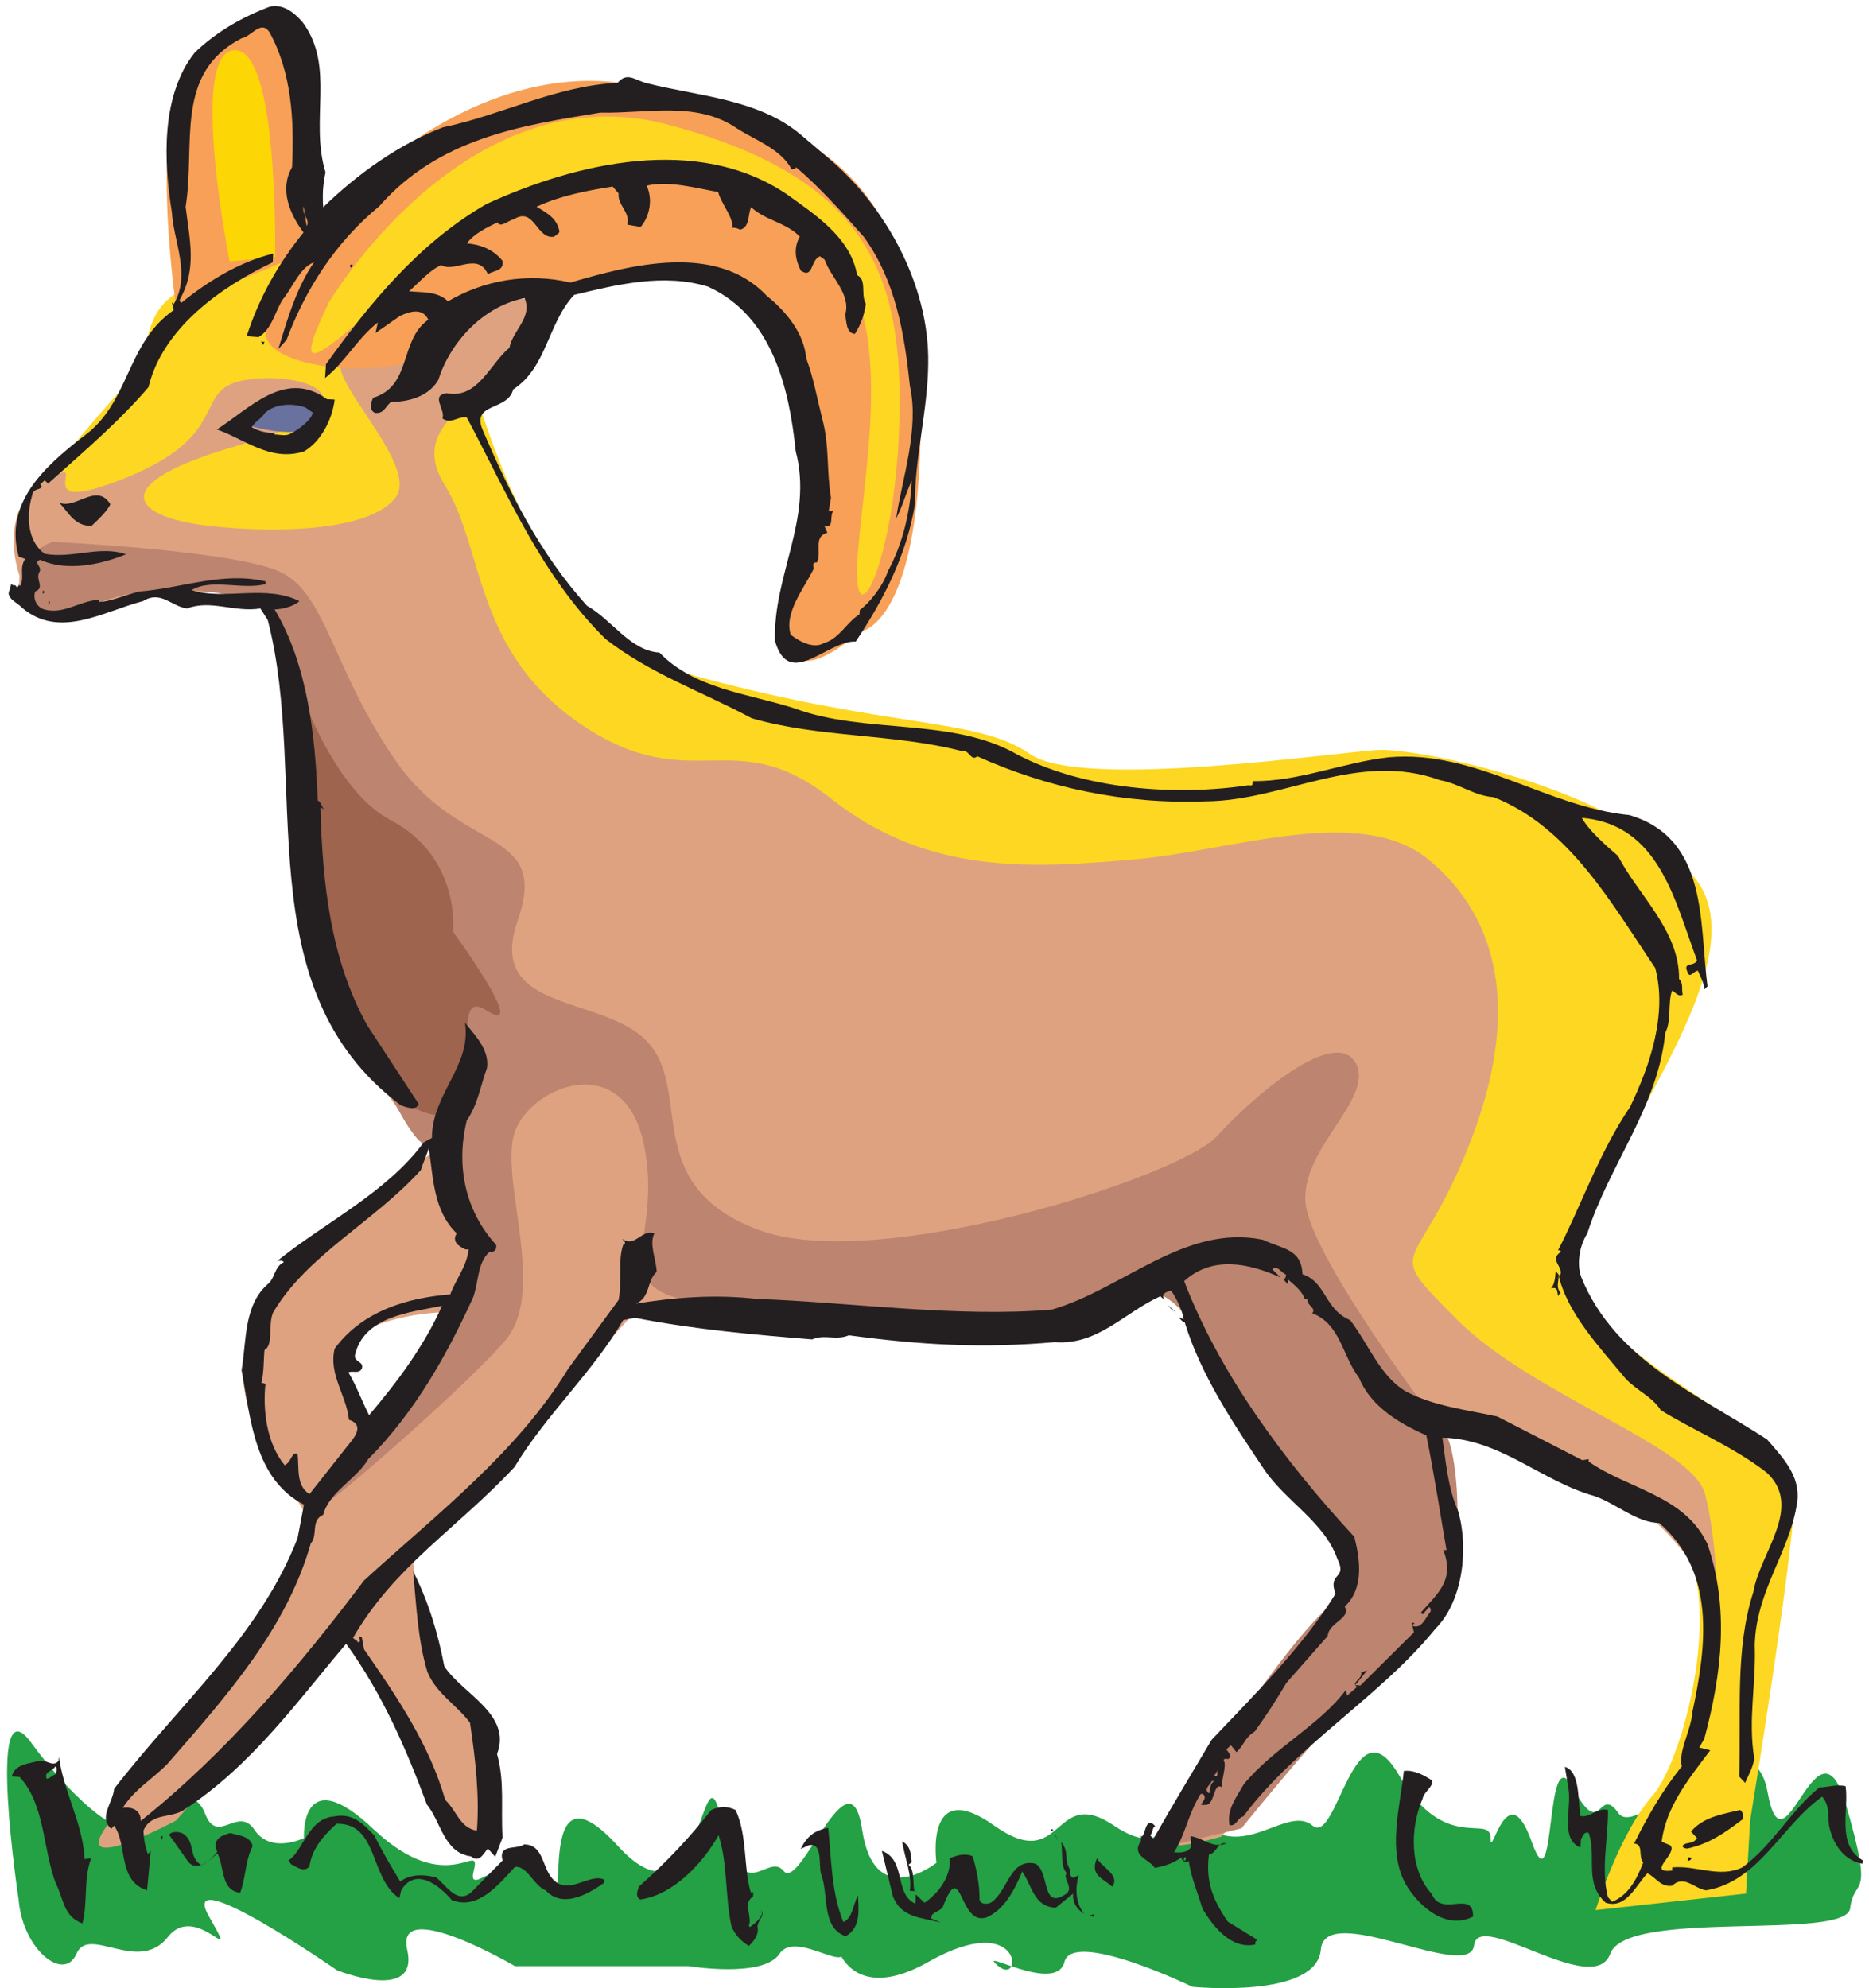 <?xml version="1.0" encoding="UTF-8" standalone="no"?>
<svg viewBox="0 0 255 271.25" xml:space="preserve" xmlns="http://www.w3.org/2000/svg"><defs></defs><g transform="matrix(1.25,0,0,-1.25,0,271.25)"><g transform="scale(.24)"><path d="m8.488,40.129c0,0-15.02,99.801 5.633,71.617 20.648-28.394 45.055-47.187 45.055-34.035 0,13.363 28.371,17.121 34.004,1.879 5.629-15.031 15.019,3.762 22.527-7.516 7.508-11.273 22.527-3.758 22.527-3.758s-1.875,35.911 31.918,3.758c34-31.945 49.02-3.758 45.266-18.789-3.754-15.035 22.527,18.789 33.793-5.637 11.262-24.43-7.512,60.336 31.914,16.91 39.633-43.219 37.758,52.824 47.145,11.273 9.386-41.34 20.652-13.152 28.16-22.547s30.039,56.582 35.668,18.789c5.632-37.582 33.793-15.031 33.793-15.031s-5.629,39.668 26.285,16.91c31.914-22.547 26.285,19 54.445,0 28.16-18.789 22.527,15.242 41.301,0 18.984-15.031 37.758,9.399 49.019,0 11.266-9.395 18.778,58.461 39.426,22.758 20.653-35.91 41.512-17.121 41.512-28.395s7.508,30.273 18.773-1.879c11.266-31.945 5.633,49.066 18.774,24.637 13.144-24.637 11.265,1.879 20.652-11.484 9.387-13.152 60.285,50.945 67.793,9.605 7.512-41.547 22.531,39.461 35.672-5.844 13.141-45.102 3.754-31.945 1.879-46.98-1.879-15.031-101.59,0-109.098-20.668s-60.078,20.668-61.953,3.758c-2.086-16.91-67.797,20.668-69.672-1.879s-58.41-16.914-58.41-16.914-54.441,26.309-58.199,11.277c-3.754-15.031-41.301,7.516-30.035-1.879 11.261-9.398 11.261,26.305-31.918,1.879s-45.055,22.547-39.426,7.516-20.648,7.516-28.16-3.758-41.301-5.637-41.301-5.637h-79.059c0,0-54.652,31.941-49.019,7.516s-31.918-9.395-31.918-9.395-73.219,50.734-58.199,24.426c15.019-26.305-5.633,7.516-18.773-9.395-13.352-16.91-35.879,5.637-41.512-7.516s-24.406,1.879-26.281,24.426" fill="#24a045"></path><path d="m7.859,670.668c0,0 37.133,46.141 50.066,59.086 12.934,13.152 3.547,35.285 29.621,44.473 25.867,9.394 94.285,27.765 110.973,1.878s29.621-155.546 118.484-179.558c88.656-24.012 127.453-18.582 151.441-35.285s142.891,1.461 159.16,1.879c16.063.629 106.805-16.075 142.473-57.414 35.672-41.133-55.484-136.758-51.941-179.348 3.758-42.594 99.922-70.363 98.043-103.77-1.668-33.406-20.235-146.359-20.235-146.359l-1.875-33.195-68.422-7.516c0,0 11.055,35.281 25.868,51.988 14.808,16.493 36.922,101.676 5.632,124.016-31.5,22.133-272.015,190.625-292.457,200.02-20.234,9.187-293.914,108.984-304.968,142.39-11.266,33.199 81.351,111.074-29.621,96.254-111.184-14.824-122.243,20.461-122.243,20.461" fill="#fdd721"></path><path d="m8.906,641.855c.832-.835-12.102,28.813 11.891,43.633 24.195,14.825-12.938-18.582 37.129,1.672 49.855,20.461 27.742,40.922 55.488,44.473 27.742,3.758 61.117-11.067-3.758-29.649-64.664-18.371-48.183-33.195-14.808-36.957s74.05-1.875 85.109,12.946-33.168,55.539-23.992,63.054c9.18,7.309 22.113,25.891 22.113,25.891s35.254-1.879 48.188,0 38.797,5.637 18.562-18.582c-20.441-24.012-61.117-35.078-42.551-64.723 18.356-29.648 12.93-76 62.786-109.406 50.066-33.195 68.421,1.879 112.851-33.195 44.434-35.285 92.41-31.528 136.84-27.77 44.434,3.547 103.465,25.887 134.965,0s42.554-68.484 18.566-129.449c-23.988-61.172-40.68-44.473-5.633-79.758 35.254-35.074 107.426-57.414 112.852-79.547 5.633-22.129 5.633-51.777 5.633-51.777s-16.688,40.711-53.61,55.535c-37.132,14.824-77.808,31.32-77.808,31.32s23.988-70.363 9.386-81.425c-14.808-11.067-103.671-109.196-103.671-109.196s-31.5-9.188-24.2,0c7.508,9.184 90.739,111.071 79.684,125.895s-79.684,116.715-77.805,127.781c1.875,11.063-31.289-25.891-75.722-24.012-44.223,1.879-170.008,7.305-170.008,7.305l-99.918-109.191c0,0 3.547-33.407 12.933-50.11 9.18-16.496 22.11-12.945 22.11-42.593s0-62.844-22.11-22.133c-22.32,40.715-42.554,81.429-42.554,81.429l-77.809-87.066c0,0-51.73-27.766-29.621,0 22.32,27.77 94.496,124.227 90.742,135.293s-44.433,53.66-25.867,88.945c18.356,35.075 81.356,79.547 81.356,79.547s-38.801,44.473-49.856,83.098c-11.266,38.832 0,163.062-29.621,170.371-29.621,7.516-112.852-16.703-108.262,8.351zm157.489-385.21c15.019,5.636 35.882,50.734 35.882,50.734s-24.617,0-41.511-11.277c-16.899-11.274 5.629-39.457 5.629-39.457" fill="#dfa280"></path><path d="m9.738,631.625c0,0 9.18-12.945 35.254-1.672 25.867,11.067 72.176,5.43 77.598-5.637 5.633-11.066 14.812-142.601 25.867-159.304 11.266-16.703 33.375-75.789 44.43-81.219 11.058-5.637 25.867-46.352 25.867-46.352s-53.609-96.25-70.297-114.832c-16.48-18.582 62.996,50.11 81.563,72.243 18.355,22.128-1.879,70.359 3.546,92.699 5.633,22.133 50.063,40.715 59.243-3.758 9.382-44.473-20.235-64.93 25.863-72.238 46.308-7.52 166.461-12.946 190.449,1.879s38.801-18.582 53.609-50.11 70.301-64.722 42.555-88.945c-27.742-24.008-79.472-111.074-79.472-111.074l38.796,9.398c0,0 59.243,73.91 81.356,87.063 22.32,12.945 18.562,83.304 11.262,92.492-7.508,9.187-57.364,76-62.997,101.887s31.5,49.902 22.321,66.605c-9.387,16.703-46.309-14.824-62.996-33.199-16.688-18.582-155.196-63.051-208.809-42.594-53.816,20.254-29.617,62.848-50.062,85.188-20.235,21.921-74.051,12.945-59.243,55.328 14.813,42.593-25.656,29.855-55.277,72.449s-31.707,77.461-53.82,86.648c-22.321,9.395-101.793,13.153-101.793,13.153s-14.813-1.879-14.813-26.098" fill="#bd846f"></path><path d="m80.035,765.039c0,0-14.809,100.008 11.059,116.711 26.074,16.703 39.008,35.074 48.183-9.395 9.18-44.261 7.512-68.484 7.512-68.484s64.664,77.879 144.141,61.176c79.683-16.703 125.992-38.832 127.66-142.602 1.879-103.765-27.742-105.644-27.742-105.644s-42.555-38.836-29.621,16.703c13.14,55.535 7.511,159.305-62.789,148.238s-86.985-11.066-96.161-31.527c-9.39-20.461-83.441-16.703-81.562,3.758 1.875,20.254 9.387,31.527 9.387,31.527l-50.067-20.461" fill="#f8a057"></path><path d="m126.973,618.68c1.875-6.473 18.773-70.571 50.687-87.485 32.125-16.91 28.371-50.734 28.371-50.734s35.668-48.856 15.02-35.703c-20.653,13.156 7.508-56.371-26.285-46.977-34,9.399-56.532,84.559-58.407,108.989s-11.265,118.589-9.386,111.91" fill="#9e644e"></path><path d="m108.199,712.008c0,0 16.895,18.789 28.16,13.152 11.262-5.637 15.02-26.308-28.16-13.152" fill="#69719f"></path><path d="m149.5,766.5c0,0 62.164,105.438 154.152,81.008 92.203-24.426 107.223-69.735 105.344-135.5-1.879-65.977-22.527-103.559-18.773-58.461 3.754,45.305 18.773,114.832-20.653,144.898-39.425,30.274-109.097,47.184-167.293-5.636-58.41-52.618-71.55-65.77-52.777-26.309" fill="#fdd721"></path><path d="m104.441,785.289c0,0-18.773,94.164 1.879,96.043s18.774-94.164 18.774-94.164l-20.653-1.879" fill="#fdd605"></path><path d="m22.465,629.117 .207,1.461-.625.211v-1.461l.418-.211" fill="#231f20"></path><path d="m19.961,634.34v1.043l-.418.207-.207-1.25h.625" fill="#231f20"></path><path d="m26.844,675.676c4.379-4.59 7.094-10.856 14.812-10.649 2.918,2.715 7.09,6.684 8.551,9.817-6.258,10.23-16.062-2.715-23.363.832" fill="#231f20"></path><path d="m73.359,67.691h.418l.211,1.461h-.629v-1.461" fill="#231f20"></path><path d="m38.109,62.887c-1.672,13.988-9.598,28.395-11.266,42.386l-.207-1.878c-2.715-3.133-5.426.832-8.973,0-4.379-1.254-11.055-1.461-12.305-7.102l3.547-.207c11.68-12.734 10.43-32.363 16.477-48.438 3.547-6.684 3.34-15.035 12.102-18.164 2.5,9.395.414,20.043 3.961,29.645l-2.918-.418-.418,4.176zm-12.727,34.453c-1.668-.418-2.711-2.09-4.172-2.09-1.25,3.551 2.504,3.133 3.965,5.637 1.043-.418.418-2.504.207-3.547" fill="#231f20"></path><path d="m91.508,56c1.121.32 2.156.996 3.144,1.777-1.027-.738-2.109-1.355-3.191-1.738 .02-.012.027-.027.047-.039" fill="#231f20"></path><path d="m159.305,783.828v-1.25h.832l.211,1.25h-1.043" fill="#231f20"></path><path d="m9.949,627.863c17.105-14.613 37.129-1.668 55.066,2.926 8.137,5.012 12.727-2.297 20.027-3.34 10.848,4.176 21.484-1.879 33.375,0l3.34-5.222c19.187-73.7-10.641-167.239 60.492-220.688 2.293-.832 7.09-2.715 8.137.629l-23.364,35.699c-16.687,29.86-20.445,64.934-21.277,99.176l2.086-1.254c-1.668,1.047-1.254,3.133-3.34,4.387-1.043,29.019-4.59,61.801-19.609,86.855 3.133,0 8.555,1.25 11.265,3.758-15.226,7.723-34.21.207-49.019,5.012 8.969,5.426 22.945,0 33.586,2.711v1.254c-19.402,4.593-38.176-3.133-57.367-4.594-7.508-1.879-11.473-4.176-18.355-4.801v1.043c-8.969-.418-16.898-7.516-26.074-3.965-2.297,1.461-3.965,4.176-2.922,7.723 4.59,1.672 0,5.43 1.879,8.769 1.668,2.504-3.129,4.387.418,5.637 11.887-5.426 27.324-2.297 39.008,2.508-11.891,4.176-24.406-2.09-36.922.207-7.719,5.43-8.555,16.703-5.844,26.309 .629,4.175 4.383,2.296 4.383,4.593l-.625.625 2.086,1.879 1.457-1.461c16.062,14.407 32.125,27.977 45.684,43.844 6.469,26.934 33.169,45.727 56.532,56.793l.207,3.965c-15.227-3.758-29.41-12.32-41.719-22.34-.418.207-.836.625-.836,1.254 7.93,14.195 4.59,26.934 2.715,42.383 4.59,28.187-5.426,60.758 25.449,76.625 4.59.836 8.762,8.558 12.723,2.711 10.012-18.371 11.265-39.668 10.223-61.379-5.84-10.024-1.043-21.297 5.214-29.649-11.683-14.406-20.234-29.859-25.867-47.187l5.426-.418c6.047,3.758 7.09,10.648 10.848,16.914 4.796,5.844 7.925,14.824 14.39,17.121-8.136-11.695-12.308-26.52-16.269-39.461l3.754,4.176c8.554,22.758 21.902,44.051 42.136,60.754 27.118,30.902 64.25,36.746 100.543,42.594 21.907-.418 44.016,5.429 62.371-7.309 8.555-5.426 19.61-9.184 24.618-18.371 .625,0 1.875,0 2.086.836 11.054-9.399 20.859-20.465 30.871-31.739 14.394-20.042 18.355-43.636 20.859-67.644 4.383-19.629-3.547-42.176-6.258-60.34 2.922,5.426 4.383,11.481 7.094,17.117-.625-14.195-4.172-28.808-10.848-41.129-2.297-6.89-8.551-14.613-12.726-17.539l-.207-2.086c-5.422-3.132-9.387-11.273-16.063-12.945-4.59-2.922-11.262.625-15.226,3.758-2.922,10.023 5.839,20.672 10.222,29.437 .832.418-1.254,3.758 1.668,3.344 2.504,4.801-1.879,11.692 4.797,13.57l-1.25,2.922c4.586-.836 2.086,4.594 3.961,6.891h-2.086l1.043,6.055c-2.086,12.316-.625,23.8-3.961,35.91-2.297,9.187-3.965,18.582-7.301,27.562-1.043,11.692-9.386,21.504-17.941,28.395-23.156,24.637-62.789,13.777-89.281,6.055-19.606,4.593-39.422,1.042-55.696-8.563-4.796,4.801-12.097,3.969-17.73,4.594 4.797,4.176 9.18,9.394 14.601,11.902 6.051-3.758 16.688,6.262 21.278-4.176 2.711,1.879 7.301,1.25 6.676,6.055-3.754,4.801-9.594,7.516-16.27,7.934 3.129,4.382 9.176,7.308 13.977,9.605 1.25-2.715 4.797.832 7.507,1.461 9.387,5.844 10.223-9.605 18.356-7.937 .629.839 2.086,1.253 2.297,2.296-1.043,6.059-5.84,8.563-10.43,11.278 10.844,5.011 22.734,7.308 34.625,9.187l2.711-3.133c-.625-5.218 5.426-8.562 3.965-14.199l6.051-1.043c4.172,4.801 5.629,12.735 2.711,18.789 10.429,2.301 22.113-1.043 32.539-2.922 1.461-5.429 7.093-11.691 6.468-16.285 1.461.211 2.711-.418 3.547-.836 4.59,1.254 3.336,6.891 5.004,10.235 6.469-6.059 15.856-6.891 22.113-13.367-2.921-5.219-2.085-10.227.418-15.45 5.84-3.965 4.379,5.012 8.762,6.473l2.086-1.461c2.918-8.352 12.098-15.66 9.387-25.055 .625-3.34.414-8.351 4.379-8.769 2.711,4.176 4.379,8.769 5.008,13.781-2.504,4.176.625,10.856-3.965,12.945-2.922,17.121-19.192,27.559-31.914,36.746-40.68,27.559-96.164,14.196-136.633-4.386-30.871-17.746-53.403-45.512-73.012-72.864l-.414-6.265c9.176,7.308 14.809,18.164 23.988,25.265l-1.043-4.804 11.055,7.726c4.797,2.297 10.43,3.758 12.934-1.672-13.352-9.394-7.301-30.062-25.032-35.492-1.043-1.879-2.086-5.636.832-6.89 4.172-.418 4.59,2.922 7.301,5.011 8.137,0 17.106,2.504 21.488,10.02 5.422,17.332 20.653,33.617 39.215,37.164 3.754-8.77-5.422-14.613-6.882-22.547-8.762-7.098-14.395-23.594-28.579-20.672-7.507-1.043-.418-7.304-1.879-11.48 3.965-2.926 7.094,1.25 11.059.418 18.356-34.453 33.793-71.825 62.996-100.637 20.235-15.867 44.43-24.219 66.543-36.121 30.871-8.977 64.664-6.891 95.953-15.031 2.922.836 3.758-4.801 6.676-2.297 31.082-13.989 66.336-21.922 103.883-20.461 35.672.207 69.254,23.176 106.594,9.605 8.55-1.465 15.437-7.101 24.406-7.726 34.211-13.571 53.402-48.02 73.426-77.668 5.632-21.09-2.504-44.68-11.473-63.262-13.977-20.461-22.945-46.562-32.75-65.144 .836.21 1.25-.418 1.461-.625-6.051-3.758 1.668-6.891-.625-11.067l-1.879,2.297c-.207-2.086-.207-5.637-2.086-7.934 3.547,1.043 2.504-2.296 3.34-3.55 0,.836.414,1.046 1.039,1.461-2.5,2.925-.625,5.429-1.039,8.355 3.961-17.539 18.562-32.781 30.453-47.187 5.008-5.43 12.309-8.352 16.063-14.407 14.39-8.976 33.168-16.703 48.183-28.394 16.899-15.66-3.125-36.539-6.047-54.285-8.554-26.516-5.422-55.539-6.465-83.934l2.711-2.922c1.457,3.551 3.547,6.891 4.172,11.067-2.922,17.539.832,33.613.207,51.359 .418,25.055 16.481,43.219 19.399,65.976 1.254,11.278-6.672,19.629-13.766,27.77-30.246,19.836-69.047,35.703-84.48,73.703-2.297,6.262-.836,14.406 2.711,20.043 10.011,31.316 32.121,57.418 35.46,91.238 2.918,5.43 1.043,13.989 3.129,19.211 1.461-.836 2.922-3.133 4.797-1.879-.625,2.297.418,5.219-1.668,7.098 .207,22.133-18.566,38-27.742,55.953-5.844,5.012-13.351,11.695-16.48,17.332 35.254-2.922 42.343-38 52.359-64.726-1.043-3.129-6.469-.625-4.383-5.219 1.043-3.551 2.922.418 4.797.418 1.254-2.922 2.715-5.219 2.922-8.559l1.461,1.461c-3.754,28.602.418,67.231-35.461,77.875-37.965,3.758-69.672,29.649-109.305,26.309-21.07-2.297-40.886-11.067-61.957-10.856l-.207-1.465c-.211-.832-1.461-.414-1.879-.414-33.375-5.011-74.886-1.878-105.133,13.989-29.828,17.121-69.253,8.976-101.585,21.086-21.071,6.679-45.266,8.769-61.122,25.261-13.351.836-21.484,14.825-32.957,21.297-21.695,24.012-35.461,51.989-47.351,79.758-5.633,12.734 11.473,8.77 13.765,18.582 15.438,10.024 15.645,30.066 27.747,43.012 18.98,4.59 40.675,10.019 60.91,3.758 29.203-13.364 36.922-46.145 39.84-74.746 8.136-30.903-10.43-56.583-9.387-86.438 6.469-22.34 23.781.418 36.715-.211 12.515,18.793 23.152,39.254 26.91,62.43-.211,20.668 5.84,42.59 6.047,63.886 .629,35.911-19.606,72.032-45.891,93.954l-12.308,10.441c-19.192,16.074-46.727,17.328-69.672,23.176-5.422,1.25-8.969,5.426-13.348.207-28.371-1.461-52.57-14.613-79.477-20.25-19.609-7.52-38.593-20.879-54.445-36.328-.418,5.008-.207,10.019 1.043,15.863-7.301,24.012 4.59,48.023-10.43,68.277-3.964,4.59-8.968,8.352-14.808,7.098-12.309-4.594-24.199-11.273-34.211-20.879-15.438-19.625-14.188-49.066-10.43-72.66 .832-13.57 8.762-28.395.832-41.754l-.832.832 .832-3.547c-21.902-15.242-19.816-42.387-41.301-57.625-17.73-13.781-35.879-30.273-29.203-54.492l2.918-1.047c-2.918-4.801 0-8.141-2.293-12.316-.129.129-.391.422-.496.769-.113-.597-.383-1.25-.965-1.398-.836,1.879-1.668.211-2.504,1.672l-1.25-4.383c.418-3.133 3.961-4.18 6.051-6.477zm128.078,182.481 .657-4.039c.796-1.778 1.796-3.325.804-4.938l-.804,4.938c-.543,1.207-.996,2.519-.657,4.039" fill="#231f20"></path><path d="m8.617,638.449c.051.254.078.504.078.692-.16-.243-.145-.477-.078-.692" fill="#231f20"></path><path d="m138.234,698.852c7.512,4.386 12.727,13.988 13.977,23.593l-3.547.211c-19.191,13.989-35.668-4.804-50.062-13.781 12.726-4.383 24.199-14.824 39.632-10.023zm-17.73,17.539c4.59,4.175 12.098,4.593 18.359,2.504l3.336-2.293c-.211-3.133-6.465-7.938-10.429-9.817-2.086-1.043-4.59-.207-6.887-.207v.625c-3.336,0-7.297.836-10.426,2.715 1.457,2.504 4.379,3.758 6.047,6.473" fill="#231f20"></path><path d="m769.246,59.34-1.461.207-.207-1.461c.625-.418 1.875.625 1.668,1.254" fill="#231f20"></path><path d="m118.418,749.379 1.254-2.09 .625,1.465c-.418,0-1.668-.211-1.879.625" fill="#231f20"></path><path d="m84.418,69.359c-1.668,2.09-6.469,2.297-7.512.418l7.719-10.855c1.879-3.363 4.363-3.758 6.836-2.883-5.555,3.555-2.887,9.578-7.043,13.32" fill="#231f20"></path><path d="m791.355,81.055c-7.925-1.883-16.687-3.133-22.32-9.816l2.715-2.922c-1.672-3.133-5.215-1.461-6.676-3.758 .625-.836 1.461-1.043 2.293-1.043 9.805,2.086 16.688,6.891 25.242,13.359 0,1.465.418,3.133-1.254,4.18" fill="#231f20"></path><path d="m651.18,42.844c-10.223,11.066-10.016,29.859-4.172,43.43 .625,3.129 4.797,5.219 4.379,8.141-3.754,2.508-8.551,5.012-12.934,4.387-1.668-16.285-7.719-36.539 1.043-51.781 6.051-10.23 18.567-20.668 30.457-14.406 0,12.527-14.394-.625-18.773,10.23" fill="#231f20"></path><path d="m616.344,137.844 .023-.004c-.004.012 0,.019-.004.027l-.019-.023" fill="#231f20"></path><path d="m619.055,143.688c.535-2.856-3.473-4.188-2.692-5.821l5.403,6.656-2.711-.835" fill="#231f20"></path><path d="m498.902,59.129c-3.339-7.723 2.504-8.977 6.883-12.945 3.965,5.223-5.008,8.98-6.883,12.945" fill="#231f20"></path><path d="m839.336,91.91c-4.176.836-7.719-.418-11.891-.629-12.515-9.812-21.277-26.305-35.047-36.328-10.429-5.012-20.859,1.047-31.914,0v-1.461c-12.097-1.254 2.711,7.727-.836,11.484l-3.96,1.672c2.085,16.074 12.515,28.809 22.109,41.547l-5.004,1.254 2.293,3.965c7.926,29.438 11.473,59.297 1.461,88.527-10.43,22.34-36.297,25.055-54.027,37.582v1.043l-2.922-.418-38.59,19.836c-14.395,3.129-29.203,4.801-41.719,11.481-11.684,6.89-16.898,21.508-25.242,32.363-11.68,4.801-10.848,17.328-21.692,20.879-.417,11.691-9.39,11.484-17.941,15.66-35.461,7.305-63.621-22.34-95.953-31.738-42.973-3.758-94.078,3.551-133.922,4.805-19.609,2.296-38.59.625-55.277-2.09 6.672,2.922 4.797,10.441 9.386,14.406-.21,5.848-3.546,12.527-1.043,17.539-5.839,2.086-8.761-6.68-14.601-2.508 0-.414 2.5-1.879.414-2.711-2.5-7.097-.414-16.496-2.086-25.054l-22.945-31.321c-23.364-38.207-59.657-65.976-92.824-96.25-29.415-39.043-62.372-78.086-101.59-109.402 .211,5.012-3.961,6.473-8.133,6.055 5.422,8.351 13.559,13.152 20.023,19.625 27.535,31.527 54.446,61.8 65.5,100.636 3.34,3.547-.207,10.438 5.633,12.942 2.711,10.441 15.02,16.078 20.442,25.265 21.695,21.922 36.089,48.02 47.769,73.7 2.504,6.89 1.879,15.66 7.301,20.464 2.086,0 3.547.833 3.129,3.34-14.184,15.45-18.356,36.118-13.348,56.582 5.004,7.098 6.258,15.868 9.176,23.801 1.254,8.352-5.629,15.031-10.012,20.668 3.129-19.625-15.019-32.359-15.019-52.406l-3.754-2.086c-16.688-22.758-45.477-36.746-66.543-53.867 1.043,0 2.504.418 2.922-.625-4.176-1.879-3.965-6.891-6.887-9.606-11.473-9.605-10.012-26.308-12.305-39.461 4.172-22.34 5.84-49.48 28.367-61.175l-2.918-15.239c-17.105-44.265-53.82-75.582-83.441-114-.418-6.055-7.301-13.152-1.25-18.164l1.25,1.461c6.258-8.77 1.461-25.055 15.02-29.438l1.668,17.957-1.25-1.465c-1.461,3.344-1.879,7.102-2.086,10.649 3.336,8.145 12.723,5.637 18.355,9.398 31.289,20.461 51.941,49.898 73.844,75.578 16.48-22.758 27.328-47.813 36.715-73.074 6.464-7.934 7.718-21.922 20.023-23.594 3.965-3.133 5.633,1.254 7.719,3.551l3.34-3.758 3.336,8.77c-.836,13.777 1.043,25.262-2.504,37.996 6.886,18.165-15.852,27.352-23.989,39.879-2.921,15.243-7.3,29.649-14.183,43.219 1.457-15.242 2.086-31.109 6.465-45.723 3.965-9.812 13.558-15.242 19.398-23.175 2.504-16.703 4.383-33.407 3.133-49.067-7.719,1.254-8.973,8.77-14.395,13.988-7.093,24.848-21.695,46.562-36.921,68.484l-1.043,5.637c-3.129,1.043.832-1.879-1.672-2.508-.414,1.047-1.668,1.254-2.293,2.09 18.773,32.57 47.351,49.691 73.425,77.668 14.188,23.593 35.672,43.218 49.438,66.812l5.426,1.043c27.535-5.426 55.07-7.723 80.519-9.812 5.633,2.507 10.848-.625 16.688,1.879 32.539-4.383 60.285-6.055 93.66-3.129 19.609-1.465 31.5,13.359 47.977,20.875l1.878-1.668c-1.878,2.922 1.043,3.757 3.129,4.175 2.711-4.175 5.008-8.98 5.633-12.945l-2.297.836c.836-.836 1.672-2.09 2.711-2.09 7.305-24.008 22.113-46.14 36.297-67.226 9.805-14.407 27.328-23.805 33.168-40.508 4.797-9.602-4.59-5.844-.832-15.867-14.812-24.008-36.508-45.516-56.324-66.395-8.762-14.824-18.149-30.273-26.492-45.098l-1.461,1.672c1.254,1.043.836,3.547 2.297,4.176-4.934,5.316-4.356-5.731-6.559-4.641 .297-.641-.059-1.445.09-2.043-4.797-6.887 3.758-8.352 6.258-12.316 3.964.625 8.554,2.086 12.101,4.801 0-1.461 1.875-2.922 3.336-1.668 1.043-7.516 4.172-14.617 6.258-21.715 5.008-8.352 13.141-18.582 23.988-16.285 0,.836 0,1.668 1.043,2.086l-13.558,8.352c-7.09,10.441-10.012,18.375-8.551,30.484 2.281.144 3.312,2.984 4.996,4.387-4.793-.316-8.27,3.266-13.34,3.965l.207-4.801c-1.25-2.926-5.633-2.715-7.719-2.508 5.215,8.145 6.258,17.121 12.102,26.516h1.039c2.09-1.879-.414-3.547-.832-5.008h2.086c4.379.207 3.336,10.855 7.508,7.93-.625,3.551 2.297,9.817.629,12.528 .414.836 1.457.418 2.086.418 2.085,1.253 0,3.132-.836,4.386l2.086,1.879 2.503-3.133c3.547,3.133 3.547,6.473 8.344,9.395 5.633,7.934 9.594,13.992 14.395,22.133l18.773,21.297c.414,6.261 10.848,7.933 7.719,13.363 8.758,8.141 7.09,21.086 4.379,31.734-31.914,34.449-61.328,74.328-77.391,116.293 12.934,11.692 29.414,8.145 43.805,1.672l-3.754,3.758c2.504,1.879 3.965-1.461 6.258-2.504 0-.836-.207-1.672-1.043-2.297l1.879-2.09 .207,2.09c2.711-2.297 6.676-5.637 7.301-8.562l1.46-.207c-.835-2.715 4.379-4.176 2.086-6.473 12.934-4.805 13.77-19.625 21.278-29.231 5.426-13.363 18.773-21.085 30.664-26.308 3.336-16.285 6.883-39.043 9.179-52.195h-1.46c5.214-13.571-2.297-19.418-10.223-28.395l.836-.836 2.918,3.34c.836-.418.836-1.461.625-2.086-2.5-3.133-3.961-7.934-8.133-6.473 0,.625.625,1.043 1.043,1.25l-1.461.211 1.043-4.386-24.406-24.219-2.27.207c.137-.266.371-.539.809-.832l-4.59-3.969-.414,2.715c-11.891-16.074-32.961-26.516-46.52-43.008-3.129-5.637-7.925-11.484-6.464-18.582 3.128-.629 3.542,3.34 6.257,3.965 23.782,31.945 62.578,54.703 87.403,85.394 12.515,12.528 15.226,36.747 10.222,53.661-4.59,10.226-5.632,22.757-7.093,33.195 26.492-.625 45.058-19.836 69.046-26.516 10.219-3.55 19.192-12.109 29.622-12.32 25.449-22.34 21.691-54.91 15.015-86.02-.625-8.558-6.465-17.539-4.797-24.636-8.968-11.063-15.644-22.965-21.691-35.075 4.59-.418 1.668-6.055 4.172-8.562-2.715-7.098-6.469-14.824-14.188-17.953l-1.875,2.086c-3.34,12.32.207,27.77 0,39.672-4.797,1.25-8.343-3.762-12.515-2.715-1.254,7.934-.211,20.25-7.094,22.34l1.668-10.024c1.461-9.188-3.961-22.758 5.426-26.723l.207,3.547c.625,1.254 1.254,3.969 3.547,3.133 3.753-10.855-2.293-22.758 7.718-31.734 9.387-2.922 13.559,7.723 18.981,13.359 3.754-1.668 6.051-6.469 11.265-5.637 5.422,5.223 10.223-1.461 15.438-2.086 23.988,3.969 34.207,29.438 52.773,42.594 4.379-5.223 1.668-10.234 3.965-16.289 2.086-7.098 7.301-13.152 14.395-14.195l.207,1.461c-12.309,7.098-6.258,22.969-7.926,33.824zm-671.481,168.699c-3.128,6.055-5.632,13.153-9.386,19.418 1.879,1.043 4.59-.836 6.051,1.668 1.25,3.344-3.34,2.926-3.129,6.055 3.961,17.75 25.031,19.629 39.632,22.551-8.136-18.164-20.027-34.242-33.168-49.692zm-32.539-17.539c-2.714,1.047-2.714-3.757-5.843-5.218-8.133,9.812-10.012,24.847-8.758,36.953l-1.879.629c1.254,3.757 1.043,11.691 1.461,14.824 4.172,2.086 1.461,11.691 3.961,17.121 15.437,26.098 46.101,41.34 67.172,64.723 1.039,3.55 3.754,9.394 3.543,10.23 2.086-13.781 2.086-28.812 12.726-39.043-2.297-3.758.832-5.848 3.965-7.309h1.457c-.832-7.722-5.84-13.57-8.344-20.46-18.98-1.461-39.839-7.309-52.566-24.637-2.918-11.692 5.426-21.297 6.469-32.36 7.715-2.507 1.875-8.769-.629-11.902l-17.313-21.922c-6.258,3.965-4.59,11.899-5.422,18.371zm403.219-183.523h.836l-.211-1.461h-.832l.207,1.461zm11.473,29.23h-.418c-2.293,2.09 1.043,3.758 1.461,5.43h1.461c-2.711-1.043-1.668-3.758-2.504-5.43zm3.547,7.516-1.461.211c.625,1.043 1.879,2.086 1.668,3.965l-.207-4.176" fill="#231f20"></path><path d="m104.859,70.613c-4.379-1.043-8.55-3.133-6.05-8.559-1.156-1.418-2.574-3.019-4.156-4.277 1.578,1.133 3.027,2.52 4.156,3.648 3.339-6.055 1.461-17.121 10.433-17.953 2.711,7.098 2.086,13.988 5.629,21.086-.832,5.012-7.719,5.012-10.012,6.055" fill="#231f20"></path><path d="m497.441,32.613v1.047l-2.503-.836 2.503-.211" fill="#231f20"></path><path d="m518.094,69.777c.285-.375.519-.562.742-.672-.121.258-.324.496-.742.672" fill="#231f20"></path><path d="m554.797,65.188c.926.062 1.883.219 2.93.625-1.25.395-2.153.023-2.93-.625" fill="#231f20"></path><path d="m530.816,310.926 1.879-2.086 2.293-1.672-4.172,3.758" fill="#231f20"></path><path d="m345.582,35.957c3.129-2.09-2.293-6.684-4.59-8.145l-.418.625c1.672,3.969-2.918,10.648 1.879,13.152l.211,2.09h-1.254c-3.336,11.273-1.461,25.891-6.883,37.375-3.754,1.879-7.511,1.668-11.058,0-10.012-12.738-20.024-23.387-32.957-34.871-.418-1.668-1.879-4.383.625-5.844 15.23,2.086 28.578,16.703 35.672,29.23 4.171-12.945 2.921-27.98 5.839-41.34 1.461-3.758 4.383-6.891 7.926-8.977 2.504,2.293 4.59,5.426 3.965,8.348-.418,3.133 4.383,6.059 1.043,8.355" fill="#231f20"></path><path d="m479.918,69.57 1.254-2.508-1.254,2.926v-.418" fill="#231f20"></path><path d="m250.461,50.781c-3.965,5.426-3.754,14.613-12.098,14.613-3.34-2.508-11.89.418-9.804-7.309l-13.977-14.195c-6.676-6.266-11.891,3.34-16.269,6.473-5.215,1.461-11.891,1.668-16.27-1.879-4.176,6.887-8.344,13.988-11.891,21.086-5.007,5.219-9.804,10.23-18.148,8.559-11.891-.836-13.977-15.656-20.859-20.043l1.25-1.668c2.503-1.254 5.839-3.969 8.343-1.047 1.043,7.727 6.051,13.781 12.309,19.418 19.191.418 15.019-25.055 28.578-33.824l.832,3.551c6.469,10.855 17.316,2.297 22.945-4.387 11.891-4.801 21.278,6.891 28.789,15.035 5.633.625 8.551-8.562 13.977-10.649 7.719-8.351 18.98-1.879 26.492,3.34l.207,1.461c-6.883,3.551-17.105-8.559-24.406,1.465" fill="#231f20"></path><path d="m490.559,51.406-2.504-1.254c-1.461.836-1.668,2.086-1.25,3.551-3.34,5.219-.211,7.934-4.176,12.734 .836-5.637-.414-10.648 2.504-14.199-2.293-2.086 4.172-7.098-1.043-9.812-10.43-6.469-6.672,10.441-13.141,14.199-11.472,2.715-12.308-11.902-20.023-17.539-1.461-.836-4.59-1.254-5.426,1.043 0,7.102-1.25,13.574-3.129,19.836-3.336,1.672-7.301.418-10.43-.836 .625-8.141-4.796-15.656-11.472-20.25l-3.961,3.758-.211-4.176c-9.805,4.383-3.965,19.836-15.227,24.012l5.004-20.672c3.758-9.605 12.516-9.605 21.696-11.902l-4.379,1.879c.207,3.133 3.754,2.715 5.422,5.223 8.761,23.176 7.093-8.98 19.816-4.805 8.344,3.551 12.934,12.945 16.269,20.879 4.801-7.098 5.219-15.867 15.231-16.492l7.926,6.473c-.418-4.176 1.879-7.309 5.008-9.188-3.965,4.801-4.172,11.484-2.504,17.539" fill="#231f20"></path><path d="m383.547,30.109c-5.422,13.152-5.422,28.188-6.883,42.801-6.258-1.043-9.805-3.965-12.516-9.605l3.547,1.672c6.465,1.461 4.586-8.145 5.629-12.738 3.758-9.602 0-24.637 11.266-28.602 7.094,3.965 5.84,12.109 5.633,18.582-2.297-4.176-2.504-10.441-6.676-12.109" fill="#231f20"></path><path d="m478.043,71.656h.832v.629h-.832v-.629z" fill="#231f20"></path><path d="m417.34,44.098-1.477.086c.008-.023.012-.059.016-.086h1.461" fill="#231f20"></path><path d="m410.246,66.856c1.254-7.727 4.59-15.242 3.547-22.551l2.07-.121c-.797,3.164.203,9.746-2.695,12.023l1.461,1.043c-.418,5.012-.836,7.516-4.383,9.605" fill="#231f20"></path></g></g></svg>
